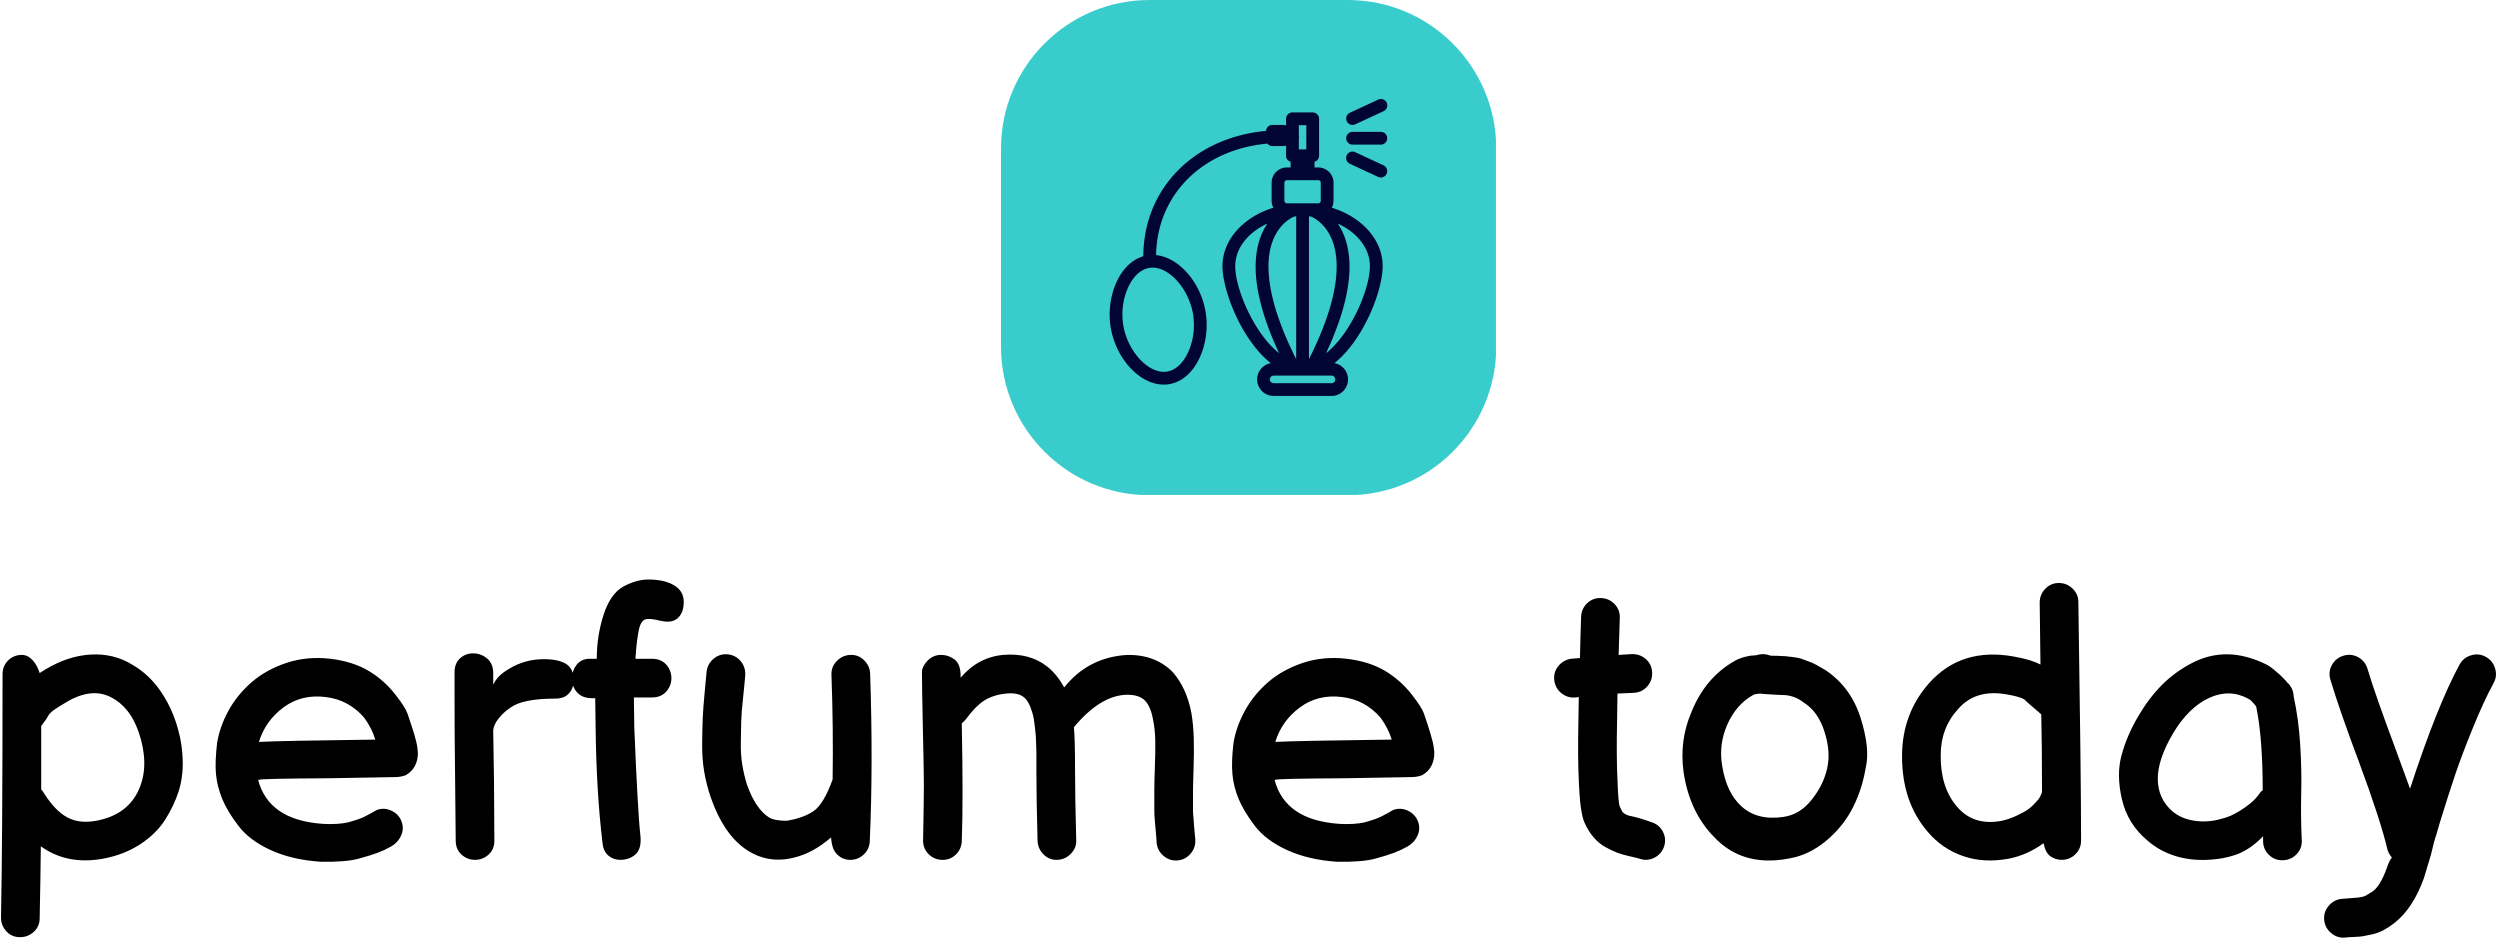 <svg xmlns="http://www.w3.org/2000/svg" version="1.1" xmlns:xlink="http://www.w3.org/1999/xlink" xmlns:svgjs="http://svgjs.dev/svgjs" width="1500" height="564" viewBox="0 0 1500 564"><g transform="matrix(1,0,0,1,-0.909,-0.701)"><svg viewBox="0 0 396 149" data-background-color="#fefefe" preserveAspectRatio="xMidYMid meet" height="564" width="1500" xmlns="http://www.w3.org/2000/svg" xmlns:xlink="http://www.w3.org/1999/xlink"><g id="tight-bounds" transform="matrix(1,0,0,1,0.24,0.185)"><svg viewBox="0 0 395.52 148.629" height="148.629" width="395.52"><g><svg viewBox="0 0 395.52 148.629" height="148.629" width="395.52"><g transform="matrix(1,0,0,1,0,91.859)"><svg viewBox="0 0 395.52 56.77" height="56.77" width="395.52"><g id="textblocktransform"><svg viewBox="0 0 395.52 56.77" height="56.77" width="395.52" id="textblock"><g><svg viewBox="0 0 395.52 56.77" height="56.77" width="395.52"><g transform="matrix(1,0,0,1,0,0)"><svg width="395.52" viewBox="3.25 -36.25 322.632 46.313" height="56.77" data-palette-color="#000000"><path d="M8.25 7.55L8.25 7.55Q8.25 8.6 7.5 9.3 6.75 10 5.7 10 4.65 10 3.95 9.25 3.25 8.5 3.25 7.45L3.25 7.45Q3.45-2.4 3.45-24L3.45-24Q3.45-25.05 4.17-25.78 4.9-26.5 5.95-26.5L5.95-26.5Q6.7-26.5 7.33-25.83 7.95-25.15 8.25-24.15L8.25-24.15 8.95-24.6Q11.95-26.4 14.9-26.55 17.85-26.7 20.2-25.25L20.2-25.25Q22.4-24 23.93-21.75 25.45-19.5 26.15-16.85L26.15-16.85Q26.7-14.95 26.75-12.8 26.8-10.65 26.2-8.8 25.6-6.95 24.45-5.15 23.3-3.35 21.23-2 19.15-0.65 16.45-0.15L16.45-0.15Q11.8 0.7 8.4-1.75L8.4-1.75Q8.35 2.9 8.25 7.55L8.25 7.55ZM15.55-5.05L15.55-5.05Q19.35-5.75 20.88-8.68 22.4-11.6 21.35-15.55L21.35-15.55Q20.3-19.45 17.7-20.9L17.7-20.9Q15.05-22.45 11.55-20.3L11.55-20.3Q9.95-19.35 9.7-19.05L9.7-19.05Q9.55-18.9 9.45-18.78 9.35-18.65 9.1-18.2L9.1-18.2 8.45-17.3 8.45-9.1Q8.7-8.85 8.85-8.55L8.85-8.55Q10.25-6.35 11.8-5.5 13.35-4.65 15.55-5.05L15.55-5.05ZM44.6 0.25L44.6 0.25Q40.9 0 38.15-1.25 35.4-2.5 33.95-4.4 32.5-6.3 31.85-7.9 31.2-9.5 31.05-11.08 30.9-12.65 31.2-15.15L31.2-15.15Q31.55-17.25 32.67-19.3 33.8-21.35 35.67-22.98 37.55-24.6 40.2-25.48 42.85-26.35 45.85-26L45.85-26Q48.75-25.65 50.8-24.43 52.85-23.2 54.3-21.3L54.3-21.3Q55.55-19.7 55.82-18.9 56.1-18.1 56.32-17.4 56.55-16.7 56.7-16.2 56.85-15.7 56.97-15.18 57.1-14.65 57.15-13.95L57.15-13.95Q57.2-13 56.8-12.2 56.4-11.4 55.6-10.95L55.6-10.95Q54.95-10.7 54.2-10.7L54.2-10.7 45.65-10.55Q36.65-10.5 36.65-10.35L36.65-10.35 36.5-10.35Q37.15-7.8 39.22-6.35 41.3-4.9 44.9-4.65L44.9-4.65Q46.85-4.55 48.15-4.85L48.15-4.85Q49.6-5.25 50.25-5.58 50.9-5.9 51.85-6.45L51.85-6.45Q52.8-6.8 53.75-6.35 54.7-5.9 55.05-4.95 55.4-4 54.97-3.1 54.55-2.2 53.65-1.7L53.65-1.7Q52.85-1.25 52-0.93 51.15-0.6 49.5-0.15 47.85 0.3 44.6 0.25L44.6 0.25ZM36.6-15.25L36.6-15.25Q39.5-15.4 51.65-15.55L51.65-15.55Q51.2-17.05 50.2-18.4L50.2-18.4Q48.2-20.7 45.25-21.05L45.25-21.05Q42.15-21.45 39.8-19.73 37.45-18 36.6-15.25L36.6-15.25ZM64.55 0L64.55 0Q63.55 0 62.8-0.68 62.05-1.35 62.05-2.5L62.05-2.5 61.95-12.7Q61.9-16.15 61.9-21.3L61.9-21.3 61.9-24.25Q61.9-25.4 62.6-26.05 63.3-26.7 64.3-26.7L64.3-26.7Q65.34-26.7 66.12-26.03 66.9-25.35 66.9-24.15L66.9-24.15 66.9-22.65Q67.45-23.85 68.95-24.7L68.95-24.7Q71-25.95 73.45-25.95L73.45-25.95Q75.3-25.95 76.3-25.35 77.3-24.75 77.3-23.2L77.3-23.2Q77.3-22.2 76.7-21.53 76.09-20.85 74.95-20.85L74.95-20.85Q70.75-20.85 69.15-19.7L69.15-19.7Q68.25-19.1 67.57-18.25 66.9-17.4 66.9-16.6L66.9-16.6 67-10.35 67.05-2.5Q67.05-1.35 66.3-0.68 65.55 0 64.55 0L64.55 0ZM83.34 0L83.34 0Q82.44 0 81.79-0.55 81.14-1.1 81.04-2.15L81.04-2.15Q80.24-8.7 80.14-17.15L80.14-17.15 80.09-20.9 79.69-20.9Q78.44-20.9 77.77-21.63 77.09-22.35 77.09-23.45L77.09-23.45Q77.09-24.45 77.69-25.23 78.29-26 79.39-26L79.39-26 80.29-26Q80.29-28.95 81.17-31.68 82.04-34.4 83.74-35.35L83.74-35.35Q85.44-36.25 86.94-36.25L86.94-36.25Q89.04-36.25 90.29-35.5 91.54-34.75 91.54-33.35L91.54-33.35Q91.54-32.2 90.99-31.5 90.44-30.8 89.44-30.8L89.44-30.8Q89.14-30.8 88.87-30.85 88.59-30.9 88.34-30.95L88.34-30.95Q87.64-31.15 86.89-31.15L86.89-31.15Q86.04-31.15 85.74-29.78 85.44-28.4 85.29-26L85.29-26 87.44-26Q88.59-26 89.27-25.25 89.94-24.5 89.94-23.5L89.94-23.5Q89.94-22.5 89.27-21.75 88.59-21 87.44-21L87.44-21 85.09-21 85.14-17.2Q85.59-6.1 85.94-3.05L85.94-3.05Q86.09-1.4 85.29-0.7 84.49 0 83.34 0L83.34 0ZM112.94 0L112.94 0Q112.04-0.05 111.37-0.7 110.69-1.35 110.59-2.9L110.59-2.9Q108.29-0.9 105.84-0.3L105.84-0.3Q102.34 0.6 99.44-1.45L99.44-1.45Q96.64-3.45 95.04-8.05L95.04-8.05Q94.49-9.65 94.19-11.35L94.19-11.35Q93.89-13.1 93.92-15.08 93.94-17.05 93.99-18.28 94.04-19.5 94.24-21.63 94.44-23.75 94.49-24.3L94.49-24.3Q94.59-25.3 95.37-25.98 96.14-26.65 97.17-26.58 98.19-26.5 98.87-25.73 99.54-24.95 99.49-23.9L99.49-23.9Q99.44-23.15 99.22-21.05 98.99-18.95 98.97-17.93 98.94-16.9 98.92-15.23 98.89-13.55 99.12-12.23 99.34-10.9 99.74-9.65L99.74-9.65Q100.84-6.6 102.54-5.5L102.54-5.5Q103.24-5.05 104.84-5.05L104.84-5.05Q106.99-5.4 108.32-6.3 109.64-7.2 110.79-10.4L110.79-10.4Q110.89-17.05 110.64-23.9L110.64-23.9Q110.59-24.95 111.32-25.7 112.04-26.45 113.07-26.5 114.09-26.55 114.84-25.83 115.59-25.1 115.64-24.1L115.64-24.1Q116.04-12.3 115.59-2.35L115.59-2.35Q115.54-1.35 114.77-0.65 113.99 0.05 112.94 0L112.94 0ZM152.69-2.2L152.69-2.2Q152.64-3.1 152.56-3.88 152.49-4.65 152.46-5.03 152.44-5.4 152.41-5.68 152.39-5.95 152.39-6.3L152.39-6.3 152.39-9.15Q152.39-9.95 152.46-11.98 152.54-14 152.51-15.4 152.49-16.8 152.24-18.05L152.24-18.05Q151.94-19.8 151.19-20.58 150.44-21.35 148.89-21.35L148.89-21.35Q145.44-21.3 141.99-17.15L141.99-17.15Q142.14-15.65 142.14-11.35L142.14-11.35Q142.14-8.2 142.29-2.55L142.29-2.55Q142.34-1.55 141.61-0.8 140.89-0.05 139.86 0 138.84 0.05 138.09-0.68 137.34-1.4 137.29-2.45L137.29-2.45Q137.14-8.1 137.14-11.35L137.14-11.35 137.14-13.85Q137.14-14.1 137.11-14.9 137.09-15.7 137.06-16.07 137.04-16.45 136.96-17.07 136.89-17.7 136.81-18.18 136.74-18.65 136.59-19.1L136.59-19.1Q136.19-20.5 135.49-21.05L135.49-21.05Q134.74-21.65 133.24-21.5L133.24-21.5Q131.59-21.35 130.39-20.6L130.39-20.6Q129.24-19.85 128.04-18.2L128.04-18.2Q127.79-17.9 127.49-17.65L127.49-17.65Q127.69-7.65 127.49-2.4L127.49-2.4Q127.44-1.35 126.69-0.65 125.94 0.05 124.89 0 123.84-0.05 123.14-0.8 122.44-1.55 122.49-2.6L122.49-2.6Q122.59-8.15 122.59-9.73 122.59-11.3 122.46-16.98 122.34-22.65 122.34-24.25L122.34-24.25Q122.34-25 123.06-25.75 123.79-26.5 124.79-26.5 125.79-26.5 126.59-25.88 127.39-25.25 127.34-23.55L127.34-23.55Q129.59-26.2 132.84-26.5L132.84-26.5Q136.29-26.8 138.59-24.95L138.59-24.95Q139.79-24 140.74-22.3L140.74-22.3Q143.84-26.2 148.89-26.5L148.89-26.5Q152.59-26.55 154.84-24.2L154.84-24.2Q156.59-22.15 157.19-18.95L157.19-18.95Q157.44-17.45 157.49-15.68 157.54-13.9 157.46-11.68 157.39-9.45 157.39-9.15L157.39-9.15 157.39-6.4Q157.39-6.15 157.41-5.9 157.44-5.65 157.46-5.33 157.49-5 157.54-4.25 157.59-3.5 157.69-2.6L157.69-2.6Q157.74-1.55 157.06-0.78 156.39 0 155.36 0.08 154.34 0.15 153.56-0.53 152.79-1.2 152.69-2.2L152.69-2.2ZM176.03 0.25L176.03 0.25Q172.34 0 169.59-1.25 166.84-2.5 165.38-4.4 163.94-6.3 163.28-7.9 162.63-9.5 162.49-11.08 162.34-12.65 162.63-15.15L162.63-15.15Q162.99-17.25 164.11-19.3 165.24-21.35 167.11-22.98 168.99-24.6 171.63-25.48 174.28-26.35 177.28-26L177.28-26Q180.19-25.65 182.24-24.43 184.28-23.2 185.74-21.3L185.74-21.3Q186.99-19.7 187.26-18.9 187.53-18.1 187.76-17.4 187.99-16.7 188.13-16.2 188.28-15.7 188.41-15.18 188.53-14.65 188.59-13.95L188.59-13.95Q188.63-13 188.24-12.2 187.84-11.4 187.03-10.95L187.03-10.95Q186.38-10.7 185.63-10.7L185.63-10.7 177.09-10.55Q168.09-10.5 168.09-10.35L168.09-10.35 167.94-10.35Q168.59-7.8 170.66-6.35 172.74-4.9 176.34-4.65L176.34-4.65Q178.28-4.55 179.59-4.85L179.59-4.85Q181.03-5.25 181.69-5.58 182.34-5.9 183.28-6.45L183.28-6.45Q184.24-6.8 185.19-6.35 186.13-5.9 186.49-4.95 186.84-4 186.41-3.1 185.99-2.2 185.09-1.7L185.09-1.7Q184.28-1.25 183.44-0.93 182.59-0.6 180.94-0.15 179.28 0.3 176.03 0.25L176.03 0.25ZM168.03-15.25L168.03-15.25Q170.94-15.4 183.09-15.55L183.09-15.55Q182.63-17.05 181.63-18.4L181.63-18.4Q179.63-20.7 176.69-21.05L176.69-21.05Q173.59-21.45 171.24-19.73 168.88-18 168.03-15.25L168.03-15.25ZM215.13-0.15L215.13-0.15Q214.83-0.25 213.91-0.45 212.98-0.65 212.31-0.9 211.63-1.15 210.76-1.63 209.88-2.1 209.18-2.93 208.48-3.75 207.98-4.9L207.98-4.9Q207.43-6.25 207.28-10.2L207.28-10.2Q207.13-13.25 207.23-18.05L207.23-18.05Q207.23-18.95 207.28-21.05L207.28-21.05 206.88-21Q205.83-20.9 205.03-21.55 204.23-22.2 204.11-23.23 203.98-24.25 204.63-25.05 205.28-25.85 206.28-26L206.28-26 207.43-26.1Q207.48-28.75 207.58-31.45L207.58-31.45Q207.63-32.5 208.38-33.2 209.13-33.9 210.18-33.85 211.23-33.8 211.93-33.05 212.63-32.3 212.58-31.25L212.58-31.25 212.43-26.5 214.08-26.6Q215.13-26.65 215.91-26 216.68-25.35 216.76-24.3 216.83-23.25 216.18-22.48 215.53-21.7 214.48-21.6L214.48-21.6 212.28-21.5Q212.23-19.1 212.23-18L212.23-18Q212.13-13.3 212.28-10.35L212.28-10.35Q212.38-7.35 212.58-6.9 212.78-6.45 212.88-6.28 212.98-6.1 213.26-5.93 213.53-5.75 213.83-5.7 214.13-5.65 214.96-5.43 215.78-5.2 216.73-4.85L216.73-4.85Q217.68-4.55 218.16-3.63 218.63-2.7 218.31-1.73 217.98-0.75 217.06-0.28 216.13 0.2 215.13-0.15L215.13-0.15ZM235.28-0.35L235.28-0.35Q228.68 1.25 224.73-3L224.73-3Q221.58-6.25 220.83-11.35L220.83-11.35Q220.28-15.35 221.78-18.95L221.78-18.95Q223.58-23.55 227.48-25.75L227.48-25.75Q228.28-26.2 229.48-26.4L229.48-26.4Q229.53-26.4 230.18-26.45L230.18-26.45Q230.43-26.5 230.58-26.55L230.58-26.55Q231.33-26.7 232.08-26.4L232.08-26.4Q232.28-26.4 233.03-26.38 233.78-26.35 234.03-26.33 234.28-26.3 234.9-26.23 235.53-26.15 235.93-26.05L235.93-26.05 236.88-25.7Q237.48-25.5 238.03-25.2 238.58-24.9 239.23-24.5L239.23-24.5Q242.48-22.3 243.73-18.32 244.98-14.35 244.38-11.9L244.38-11.9Q243.93-9.2 242.78-6.88 241.63-4.55 239.6-2.75 237.58-0.95 235.28-0.35L235.28-0.35ZM233.73-5.55L233.73-5.55Q235.88-5.85 237.4-7.78 238.93-9.7 239.4-11.85 239.88-14 239.05-16.57 238.23-19.15 236.43-20.3L236.43-20.3Q235.88-20.7 235.53-20.88 235.18-21.05 234.7-21.18 234.23-21.3 233.95-21.3 233.68-21.3 232.78-21.35 231.88-21.4 231.18-21.45L231.18-21.45Q231.03-21.45 230.83-21.5L230.83-21.5Q230.28-21.45 230.23-21.45L230.23-21.45 229.88-21.35Q227.68-20.15 226.5-17.53 225.33-14.9 225.83-12.1L225.83-12.1Q226.38-8.7 228.28-6.95L228.28-6.95Q230.33-5.05 233.73-5.55L233.73-5.55ZM269.73 0L269.73 0Q268.93 0 268.28-0.45 267.63-0.9 267.38-2.15L267.38-2.15Q265.23-0.6 262.88-0.15L262.88-0.15Q259.63 0.45 256.93-0.5 254.23-1.45 252.38-3.65L252.38-3.65Q249.03-7.55 249.08-13.55L249.08-13.55Q249.13-18.95 252.58-22.85L252.58-22.85Q256.73-27.5 263.48-26.3L263.48-26.3Q265.78-25.9 266.98-25.25L266.98-25.25 266.88-33.25Q266.88-34.3 267.6-35.05 268.33-35.8 269.35-35.8 270.38-35.8 271.13-35.08 271.88-34.35 271.88-33.35L271.88-33.35Q272.23-10.55 272.23-2.5L272.23-2.5Q272.23-1.45 271.5-0.73 270.78 0 269.73 0L269.73 0ZM261.98-5.05L261.98-5.05Q262.93-5.25 263.98-5.75 265.03-6.25 265.45-6.58 265.88-6.9 266.1-7.15 266.33-7.4 266.63-7.73 266.93-8.05 267.18-8.75L267.18-8.75Q267.18-15.1 267.08-18.85L267.08-18.85Q267.03-18.85 266.98-18.9L266.98-18.9Q264.88-20.7 264.88-20.75L264.88-20.75Q264.33-21.1 262.58-21.4L262.58-21.4Q258.58-22.1 256.33-19.5L256.33-19.5Q254.08-17.05 254.08-13.55L254.08-13.55Q254.03-9.4 256.18-6.88 258.33-4.35 261.98-5.05L261.98-5.05ZM292.62-0.8L292.62-0.8Q290.82-0.1 288.55 0 286.27 0.1 284.32-0.53 282.37-1.15 280.87-2.45L280.87-2.45Q278.27-4.6 277.52-7.8 276.77-11 277.47-13.55 278.17-16.1 279.6-18.53 281.02-20.95 282.7-22.63 284.37-24.3 286.57-25.45 288.77-26.6 291.17-26.58 293.57-26.55 296.22-25.25L296.22-25.25Q296.62-25.05 297.1-24.65 297.57-24.25 297.92-23.95L297.92-23.95 298.57-23.3Q298.87-23 298.87-22.95L298.87-22.95Q299.67-22.25 299.72-21.15L299.72-21.15Q300.37-18.15 300.57-14.85 300.77-11.55 300.7-8.65 300.62-5.75 300.77-2.5L300.77-2.5Q300.82-1.5 300.12-0.75 299.42 0 298.37 0.05 297.32 0.1 296.57-0.6 295.82-1.3 295.77-2.3L295.77-2.3 295.77-3.05Q294.27-1.5 292.62-0.8L292.62-0.8ZM290.37-5.3L290.37-5.3Q291.12-5.5 291.57-5.7 292.02-5.9 292.7-6.3 293.37-6.7 294.12-7.3 294.87-7.9 295.47-8.8L295.47-8.8Q295.57-8.9 295.72-9L295.72-9Q295.72-15.75 294.87-19.85L294.87-19.85Q294.72-20.05 294.55-20.23 294.37-20.4 294.3-20.5 294.22-20.6 294.1-20.68 293.97-20.75 293.82-20.85L293.82-20.85Q291.42-22.15 288.77-20.93 286.12-19.7 284.12-16.35L284.12-16.35Q282.12-12.95 282.15-10.43 282.17-7.9 284.07-6.25L284.07-6.25Q285.22-5.3 286.92-5.05 288.62-4.8 290.37-5.3L290.37-5.3ZM306.42 10.05L306.42 10.05Q305.37 10.15 304.57 9.47 303.77 8.8 303.67 7.78 303.57 6.75 304.25 5.95 304.92 5.15 305.92 5.05L305.92 5.05Q306.42 5 307.12 4.95 307.82 4.9 308.05 4.88 308.27 4.85 308.62 4.78 308.97 4.7 309.17 4.55L309.17 4.55 309.67 4.25Q310.87 3.65 311.82 0.9L311.82 0.9Q312.12 0.05 312.42-0.3L312.42-0.3Q312.07-0.7 311.87-1.25L311.87-1.25Q310.97-5.1 308.17-12.65L308.17-12.65Q305.67-19.3 304.47-23.3L304.47-23.3Q304.17-24.3 304.67-25.2 305.17-26.1 306.17-26.4 307.17-26.7 308.07-26.2 308.97-25.7 309.27-24.7L309.27-24.7Q310.22-21.5 312.87-14.4L312.87-14.4 314.77-9.2Q318.27-19.9 321.17-25.25L321.17-25.25Q321.67-26.15 322.67-26.45 323.67-26.75 324.57-26.25 325.47-25.75 325.77-24.75 326.07-23.75 325.57-22.85L325.57-22.85Q324.27-20.45 322.87-17 321.47-13.55 320.67-11.2 319.87-8.85 318.57-4.65L318.57-4.65Q318.27-3.65 318.17-3.25L318.17-3.25Q317.92-2.6 317.47-0.65L317.47-0.65Q316.92 1.2 316.57 2.35L316.57 2.35Q315.17 6.25 312.77 8.15L312.77 8.15Q312.07 8.7 311.37 9.08 310.67 9.45 309.9 9.63 309.12 9.8 308.67 9.88 308.22 9.95 307.4 9.98 306.57 10 306.42 10.05L306.42 10.05Z" opacity="1" transform="matrix(1,0,0,1,0,0)" fill="#000000" class="wordmark-text-0" data-fill-palette-color="primary" id="text-0"></path></svg></g></svg></g></svg></g></svg></g><g transform="matrix(1,0,0,1,158.532,0)"><svg viewBox="0 0 78.457 78.457" height="78.457" width="78.457"><g><svg></svg></g><g id="icon-0"><svg viewBox="0 0 78.457 78.457" height="78.457" width="78.457"><g><path transform="scale(0.785,0.785)" d="M30 100c-16.569 0-30-13.431-30-30v-40c0-16.569 13.431-30 30-30h40c16.569 0 30 13.431 30 30v40c0 16.569-13.431 30-30 30z" fill="#39cccc" fill-rule="nonzero" stroke="none" stroke-width="1" stroke-linecap="butt" stroke-linejoin="miter" stroke-miterlimit="10" stroke-dasharray="" stroke-dashoffset="0" font-family="none" font-weight="none" font-size="none" text-anchor="none" style="mix-blend-mode: normal" data-fill-palette-color="accent"></path></g><g transform="matrix(1,0,0,1,17.223,15.691)"><svg viewBox="0 0 44.011 47.074" height="47.074" width="44.011"><g><svg xmlns="http://www.w3.org/2000/svg" xmlns:xlink="http://www.w3.org/1999/xlink" version="1.1" x="0" y="0" viewBox="22.826 20.92 54.368 58.152" enable-background="new 0 0 100 100" xml:space="preserve" height="47.074" width="44.011" class="icon-dxe-0" data-fill-palette-color="quaternary" id="dxe-0"><path fill="#010536" d="M63.835 32.035V24.802C63.835 24.112 63.275 23.552 62.585 23.552H58.618C57.928 23.552 57.368 24.112 57.368 24.802V26.099A1.2 1.2 0 0 0 56.887 26.002H54.681C54.019 26.002 53.492 26.521 53.448 27.171 39.399 28.452 29.489 38.369 29.414 51.717 27.212 52.362 25.354 54.146 24.141 56.838 22.927 59.528 22.53 62.78 23.049 65.761 24.113 71.874 28.761 76.848 33.408 76.848 33.781 76.848 34.156 76.816 34.521 76.752 37.039 76.314 39.165 74.432 40.509 71.453 41.723 68.763 42.12 65.511 41.601 62.53 40.588 56.715 36.333 51.94 31.919 51.488 32.107 39.612 41.06 30.806 53.722 29.658 53.951 29.942 54.287 30.136 54.681 30.136H56.887C57.058 30.136 57.22 30.101 57.368 30.039V32.036C57.368 32.599 57.747 33.057 58.259 33.214V34.327H57.532A2.995 2.995 0 0 0 54.541 37.318V40.861C54.541 41.35 54.67 41.804 54.879 42.212 49.056 44.01 44.918 48.456 44.918 53.653 44.918 58.454 48.665 68.139 54.377 72.646A3.238 3.238 0 0 0 54.933 79.072H66.27A3.24 3.24 0 0 0 69.504 75.824 3.235 3.235 0 0 0 66.827 72.646C72.538 68.138 76.285 58.454 76.285 53.652 76.285 48.454 72.147 44.009 66.324 42.211 66.533 41.803 66.662 41.349 66.662 40.86V37.317A2.995 2.995 0 0 0 63.671 34.326H62.945V33.212C63.456 33.056 63.835 32.598 63.835 32.035M39.138 62.959C39.574 65.459 39.242 68.18 38.23 70.425 37.238 72.625 35.768 73.998 34.092 74.29 30.582 74.902 26.404 70.465 25.511 65.332 25.075 62.832 25.407 60.111 26.419 57.866 27.411 55.666 28.881 54.293 30.557 54.002 30.781 53.963 31.011 53.943 31.241 53.943 34.611 53.943 38.302 58.156 39.138 62.959M66.399 48.581C67.847 52.254 68.192 59.273 61.851 71.87V43.898C61.971 43.907 62.088 43.92 62.207 43.932 62.342 43.98 64.978 44.974 66.399 48.581M54.805 48.581C56.223 44.984 58.851 43.985 58.996 43.932 59.115 43.921 59.232 43.908 59.351 43.899V71.866C53.012 59.272 53.357 52.254 54.805 48.581M47.418 53.653C47.418 50.129 49.941 47.042 53.708 45.314A12 12 0 0 0 52.52 47.563C50.266 53.146 51.448 60.925 56.007 70.703 51.179 66.9 47.418 58.188 47.418 53.653M66.27 76.572H54.934A0.747 0.747 0 0 1 54.2 75.824C54.2 75.426 54.536 75.09 54.934 75.09H66.27C66.668 75.09 67.004 75.426 67.004 75.838A0.744 0.744 0 0 1 66.27 76.572M73.785 53.653C73.785 58.187 70.026 66.897 65.199 70.7 69.758 60.923 70.938 53.144 68.684 47.562A12.2 12.2 0 0 0 67.496 45.315C71.262 47.042 73.785 50.129 73.785 53.653M64.162 37.317V40.86A0.5 0.5 0 0 1 63.671 41.351H57.532A0.497 0.497 0 0 1 57.041 40.86V37.317C57.041 37.051 57.266 36.826 57.532 36.826H63.672C63.938 36.826 64.162 37.051 64.162 37.317M61.335 26.052V30.785H59.868V28.485C59.881 28.415 59.91 28.351 59.91 28.277S59.881 28.139 59.868 28.069V26.052z" data-fill-palette-color="quaternary"></path><path fill="#010536" d="M70.397 25.996C70.573 25.996 70.751 25.958 70.922 25.879L76.451 23.313A1.25 1.25 0 1 0 75.398 21.046L69.869 23.612A1.25 1.25 0 0 0 70.397 25.996" data-fill-palette-color="quaternary"></path><path fill="#010536" d="M70.923 31.343A1.25 1.25 0 1 0 69.87 33.61L75.399 36.176A1.25 1.25 0 0 0 77.059 35.569 1.25 1.25 0 0 0 76.452 33.909z" data-fill-palette-color="quaternary"></path><path fill="#010536" d="M70.396 29.856H75.925A1.25 1.25 0 0 0 75.925 27.356H70.396A1.25 1.25 0 0 0 70.396 29.856" data-fill-palette-color="quaternary"></path></svg></g></svg></g></svg></g></svg></g><g></g></svg></g><defs></defs></svg><rect width="395.52" height="148.629" fill="none" stroke="none" visibility="hidden"></rect></g></svg></g></svg>